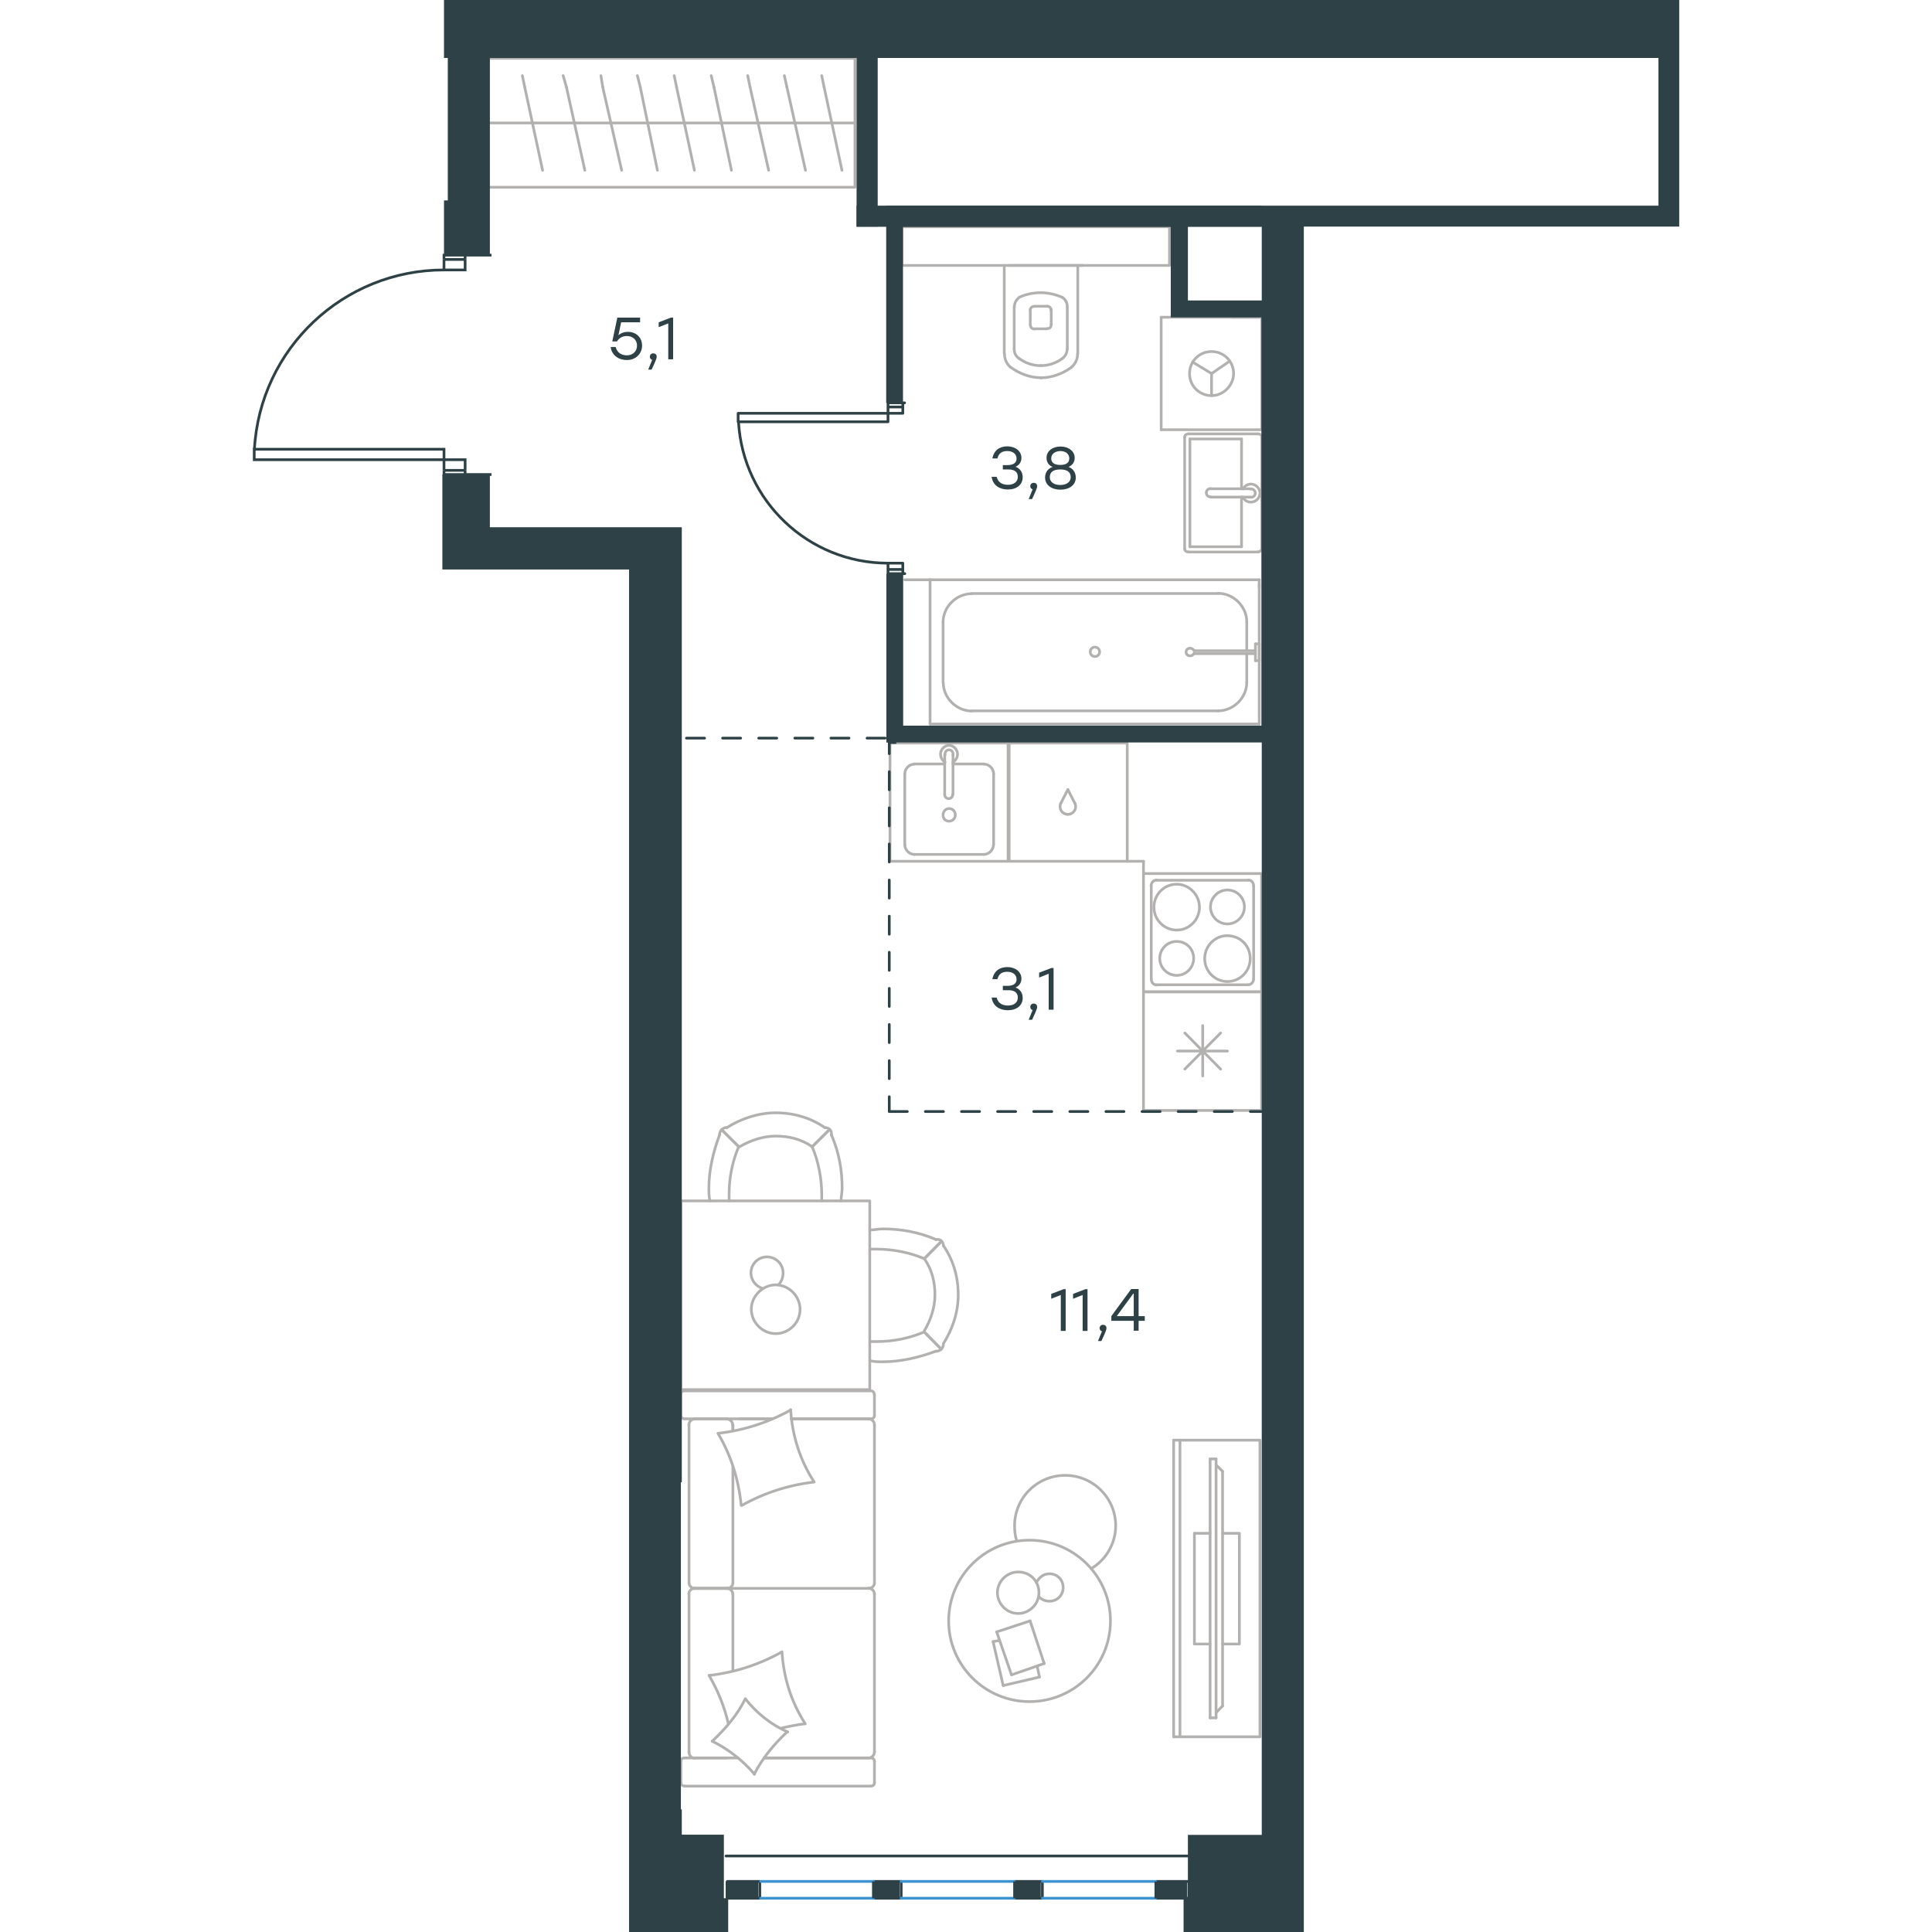 <?xml version="1.0" encoding="utf-8"?>
<!-- Generator: Adobe Illustrator 26.5.0, SVG Export Plug-In . SVG Version: 6.00 Build 0)  -->
<svg version="1.1" id="Слой_1" xmlns="http://www.w3.org/2000/svg" xmlns:xlink="http://www.w3.org/1999/xlink" x="0px" y="0px"
	 viewBox="0 0 790 1070" style="enable-background:new 0 0 790 1070;" xml:space="preserve" width="200" height="200">
<style type="text/css">
	.st0{fill:none;stroke:#B2B1B0;stroke-width:1.5;stroke-linecap:round;stroke-linejoin:round;stroke-miterlimit:22.926;}
	.st1{fill:none;stroke:#2D4146;stroke-width:1.5;stroke-linecap:round;stroke-linejoin:round;stroke-miterlimit:22.926;}
	.st2{fill:none;stroke:#2D4146;stroke-width:1.5;stroke-miterlimit:10;}
	.st3{fill:none;stroke:#3C93D0;stroke-width:1.5;stroke-linecap:round;stroke-linejoin:round;stroke-miterlimit:22.926;}
	.st4{fill-rule:evenodd;clip-rule:evenodd;fill:#2D4146;}
	.st5{enable-background:new    ;}
	.st6{fill:#2D4146;}
	
		.st7{fill:none;stroke:#2D4247;stroke-width:1.5;stroke-linecap:round;stroke-linejoin:round;stroke-miterlimit:22.926;stroke-dasharray:10;}
</style>
<g>
	<g>
		<line class="st0" x1="265.9" y1="876.7" x2="265.9" y2="812.3"/>
		<line class="st0" x1="344.3" y1="975.5" x2="344.3" y2="987.3"/>
		<line class="st0" x1="344.3" y1="882.7" x2="344.3" y2="970.4"/>
		<line class="st0" x1="269.2" y1="785.8" x2="287.5" y2="785.8"/>
		<line class="st0" x1="298.2" y1="785.8" x2="341" y2="785.8"/>
		<line class="st0" x1="283.2" y1="973.6" x2="341" y2="973.6"/>
		<line class="st0" x1="244.5" y1="879.7" x2="262.8" y2="879.7"/>
		<line class="st0" x1="265.9" y1="925.4" x2="265.9" y2="882.7"/>
		<line class="st0" x1="237.1" y1="783.9" x2="237.1" y2="772.2"/>
		<line class="st0" x1="262.8" y1="879.7" x2="244.5" y2="879.7"/>
		<line class="st0" x1="241.6" y1="882.7" x2="241.6" y2="970.4"/>
		<line class="st0" x1="342.4" y1="973.6" x2="283.2" y2="973.6"/>
		<line class="st0" x1="344.3" y1="789.2" x2="344.3" y2="876.7"/>
		<line class="st0" x1="344.3" y1="772.2" x2="344.3" y2="783.9"/>
		<line class="st0" x1="265.9" y1="792.4" x2="265.9" y2="789.2"/>
		<line class="st0" x1="287.5" y1="785.8" x2="239.3" y2="785.8"/>
		<line class="st0" x1="265.9" y1="792.4" x2="265.9" y2="789.2"/>
		<line class="st0" x1="262.8" y1="785.8" x2="244.5" y2="785.8"/>
		<line class="st0" x1="262.8" y1="879.7" x2="244.5" y2="879.7"/>
		<line class="st0" x1="241.6" y1="789.2" x2="241.6" y2="876.7"/>
		<line class="st0" x1="342.4" y1="785.8" x2="298.2" y2="785.8"/>
		<line class="st0" x1="342.4" y1="989.2" x2="239.3" y2="989.2"/>
		<line class="st0" x1="237.1" y1="987.3" x2="237.1" y2="975.5"/>
		<line class="st0" x1="239.3" y1="973.6" x2="268.8" y2="973.6"/>
		<line class="st0" x1="341" y1="879.7" x2="262.8" y2="879.7"/>
		<line class="st0" x1="244.5" y1="973.6" x2="262.8" y2="973.6"/>
		<path class="st0" d="M237.1,783.9c0,0.8,0.6,1.9,2.2,1.9"/>
		<path class="st0" d="M344.3,975.5c0-0.8-0.5-1.9-1.9-1.9"/>
		<path class="st0" d="M239,973.6c-0.8,0-1.9,0.5-1.9,1.9"/>
		<path class="st0" d="M262.6,879.7c1.9,0,3.3-1.4,3.3-3"/>
		<path class="st0" d="M241.6,970.4c0,1.9,1.4,3.3,3,3.3"/>
		<path class="st0" d="M244.8,785.9c-1.9,0-3.3,1.6-3.3,3.3"/>
		<path class="st0" d="M341,879.7c1.9,0,3.3-1.4,3.3-3"/>
		<path class="st0" d="M241.6,876.7c0,1.7,1.6,3,3.3,3"/>
		<path class="st0" d="M344.3,882.9c0-1.9-1.6-3.3-3.3-3.3"/>
		<path class="st0" d="M344.2,772.2c0-0.8-0.5-1.9-1.9-1.9H239c-0.8,0-1.9,0.5-1.9,1.9"/>
		<path class="st0" d="M244.8,879.7c-1.9,0-3.3,1.4-3.3,3"/>
		<path class="st0" d="M342.4,989.2c0.8,0,1.9-0.5,1.9-1.9"/>
		<path class="st0" d="M344.3,789.1c0-1.9-1.6-3.3-3.3-3.3"/>
		<path class="st0" d="M342.4,785.8c0.8,0,1.9-0.5,1.9-1.9"/>
		<path class="st0" d="M341,973.6c1.9,0,3.3-1.6,3.3-3.3"/>
		<path class="st0" d="M265.8,789.1c0-1.9-1.8-3.3-3.6-3.3"/>
		<path class="st0" d="M265.8,882.7c0-1.7-1.6-3-3.3-3"/>
		<path class="st0" d="M237.1,987.3c0,0.8,0.6,1.9,2.2,1.9"/>
		<path class="st0" d="M310.9,820.8c-14,1.6-27.7,6-40,12.9"/>
		<path class="st0" d="M296,959.1c-7.3,6.9-13.7,14.5-18.3,23.5"/>
		<path class="st0" d="M272.8,940.9c6.3,7.9,14.5,14.5,23.5,18.3"/>
		<path class="st0" d="M297.9,780.7c0.8,14.2,5.2,28.1,12.9,39.9"/>
		<path class="st0" d="M252.8,927.9c14-1.6,27.7-6,40-12.9"/>
		<path class="st0" d="M263.4,954.7c-2.2-9.6-5.8-18.3-10.7-26.8"/>
		<path class="st0" d="M293.1,914.8c0.8,14.2,5.2,28.1,12.9,39.9"/>
		<path class="st0" d="M257.9,793.8c14-1.6,27.7-6,40-12.9"/>
		<path class="st0" d="M270.5,833.7c-1.4-14.2-5.7-27.9-12.9-39.9"/>
		<path class="st0" d="M254.5,964.3c7.3-6.9,13.9-14.5,18.3-23.5"/>
		<path class="st0" d="M305.6,954.7c-4.1,0.5-8.8,1.4-12.9,2.4"/>
		<path class="st0" d="M277.9,982.6c-6.6-7.6-14.5-13.9-23.5-18.3"/>
	</g>
	<g>
		<line class="st0" x1="435.7" y1="928.8" x2="415.6" y2="933.5"/>
		<line class="st0" x1="434.4" y1="922.7" x2="435.7" y2="928.8"/>
		<line class="st0" x1="410" y1="909.2" x2="413.6" y2="908.5"/>
		<line class="st0" x1="415.6" y1="933.5" x2="410" y2="909.2"/>
		<line class="st0" x1="438.3" y1="921.3" x2="420.2" y2="927.6"/>
		<line class="st0" x1="430.5" y1="897.7" x2="438.3" y2="921.3"/>
		<line class="st0" x1="412" y1="903.8" x2="430.5" y2="897.7"/>
		<line class="st0" x1="420.2" y1="927.6" x2="412" y2="903.8"/>
		<ellipse class="st0" cx="430.2" cy="897.7" rx="44.8" ry="44.7"/>
		<path class="st0" d="M423.9,870.6c-6.2,0-11.5,5.2-11.5,11.5c0,6.2,5.2,11.5,11.5,11.5c6.2,0,11.5-5.2,11.5-11.5
			C435.4,875.6,430.5,870.6,423.9,870.6z"/>
		<path class="st0" d="M434,876.5c1.4-2.9,4-4.9,7.2-4.9c4.3,0,7.6,3.3,7.6,7.6s-3.3,7.6-7.6,7.6c-2.3,0-4.6-1-5.9-2.6"/>
		<path class="st0" d="M423,853.2c-0.8-2.8-1.1-5.5-1.1-8.2c0-15.4,12.5-27.9,28-27.9s28,12.5,28,27.9c0,9.6-5.2,18.8-13.5,23.7"/>
	</g>
	<g>
		<g>
			<line class="st0" x1="513.5" y1="797.6" x2="513.5" y2="961.9"/>
			<polyline class="st0" points="510,961.9 557.8,961.9 557.8,797.6 510,797.6 			"/>
			<line class="st0" x1="510" y1="797.6" x2="510" y2="961.9"/>
		</g>
		<g>
			<polyline class="st0" points="537.1,910.5 546.4,910.5 546.4,849.2 537.1,849.2 			"/>
			<line class="st0" x1="521.5" y1="910.5" x2="530.2" y2="910.5"/>
			<line class="st0" x1="521.5" y1="849.2" x2="521.5" y2="910.5"/>
			<line class="st0" x1="530.2" y1="849.2" x2="521.5" y2="849.2"/>
			<line class="st0" x1="533.5" y1="951.4" x2="530.2" y2="951.4"/>
			<line class="st0" x1="533.5" y1="811.3" x2="537.1" y2="814.9"/>
			<line class="st0" x1="537.1" y1="944.8" x2="533.5" y2="948.5"/>
			<line class="st0" x1="533.5" y1="951.4" x2="533.5" y2="808"/>
			<line class="st0" x1="530.2" y1="808" x2="530.2" y2="951.4"/>
			<line class="st0" x1="533.5" y1="808" x2="530.2" y2="808"/>
			<line class="st0" x1="537.1" y1="814.9" x2="537.1" y2="944.8"/>
		</g>
	</g>
	<g>
		<line class="st0" x1="558.7" y1="549.3" x2="558.7" y2="615"/>
		<line class="st0" x1="526.1" y1="568" x2="526.1" y2="595.9"/>
		<line class="st0" x1="536" y1="592.1" x2="516.2" y2="572.1"/>
		<line class="st0" x1="536" y1="572.1" x2="516.2" y2="592.1"/>
		<line class="st0" x1="539.8" y1="582.1" x2="512.1" y2="582.1"/>
		<line class="st0" x1="493.3" y1="549.3" x2="558.7" y2="549.3"/>
		<line class="st0" x1="493.3" y1="549.3" x2="493.3" y2="615"/>
		<line class="st0" x1="493.3" y1="615" x2="558.7" y2="615"/>
	</g>
	<g>
		<rect x="352.9" y="411.5" class="st0" width="65.4" height="65.5"/>
		<line class="st0" x1="383.2" y1="418" x2="383.2" y2="440"/>
		<line class="st0" x1="404.9" y1="423.1" x2="387.8" y2="423.1"/>
		<line class="st0" x1="366.4" y1="473.2" x2="404.9" y2="473.2"/>
		<line class="st0" x1="383.2" y1="423.1" x2="366.4" y2="423.1"/>
		<line class="st0" x1="361.1" y1="428.7" x2="361.1" y2="467.8"/>
		<line class="st0" x1="387.8" y1="440" x2="387.8" y2="418"/>
		<line class="st0" x1="410.3" y1="467.8" x2="410.3" y2="428.7"/>
		<path class="st0" d="M387.6,440c0,1.3-0.9,2.3-2.2,2.3c-1.3,0-2.2-1-2.2-2.3l0,0"/>
		<path class="st0" d="M405,423.2c2.8,0,5.3,2.5,5.3,5.4"/>
		<path class="st0" d="M383.4,422.1c-1.6-1-2.5-2.6-2.5-4.5c0-2.5,2.2-4.8,4.7-4.8s4.7,2.3,4.7,4.8c0,2-1,3.5-2.5,4.5"/>
		<path class="st0" d="M366.4,473.2c-2.8,0-5.3-2.5-5.3-5.4"/>
		<path class="st0" d="M361.1,428.6c0-2.9,2.5-5.4,5.3-5.4"/>
		<path class="st0" d="M410.2,467.8c0,2.9-2.5,5.4-5.3,5.4"/>
		<path class="st0" d="M383.4,418v-0.4c0-1.3,0.9-2.3,2.2-2.3c1.3,0,2.2,1,2.2,2.3v0.4"/>
		<path class="st0" d="M385.7,454.8c1.9,0,3.4-1.6,3.4-3.5s-1.5-3.5-3.4-3.5s-3.4,1.6-3.4,3.5C382.2,453.2,383.5,454.8,385.7,454.8z
			"/>
	</g>
	<g>
		<path class="st0" d="M511.7,521.4c-5.2,0-9.4,4.2-9.4,9.4s4.3,9.4,9.4,9.4c5.2,0,9.4-4.3,9.4-9.4
			C521.1,525.4,516.9,521.4,511.7,521.4z"/>
		<path class="st0" d="M511.7,489.7c-7.1,0-12.6,5.8-12.6,12.7c0,7.2,5.8,12.7,12.6,12.7c7.1,0,12.6-5.8,12.6-12.7
			S518.5,489.7,511.7,489.7z"/>
		<path class="st0" d="M539.8,492.9c-5.2,0-9.4,4.3-9.4,9.4c0,5.2,4.2,9.4,9.4,9.4s9.4-4.3,9.4-9.4
			C549.2,497.1,545,492.9,539.8,492.9z"/>
		<path class="st0" d="M539.8,518.2c-7.1,0-12.6,5.8-12.6,12.7c0,7.2,5.8,12.7,12.6,12.7c7.1,0,12.6-5.8,12.6-12.7
			C552.4,523.7,546.9,518.3,539.8,518.2z"/>
		<line class="st0" x1="497.6" y1="542.2" x2="497.6" y2="490.6"/>
		<line class="st0" x1="500.4" y1="487.5" x2="551.4" y2="487.5"/>
		<line class="st0" x1="554.3" y1="490.6" x2="554.3" y2="542.2"/>
		<line class="st0" x1="551.4" y1="545.4" x2="500.4" y2="545.4"/>
		<path class="st0" d="M551.4,487.4c1.6,0,2.9,1.4,2.9,3.3l0,0"/>
		<path class="st0" d="M500.5,545.5c-1.6,0-2.9-1.4-2.9-3.3l0,0"/>
		<path class="st0" d="M497.5,490.7c0-1.6,1.3-3.3,2.9-3.3l0,0"/>
		<path class="st0" d="M554.3,542.1c0,1.6-1.3,3.3-2.9,3.3l0,0"/>
		<rect x="493.3" y="483.8" class="st0" width="65.4" height="65.5"/>
	</g>
	<g>
		<line class="st0" x1="150.6" y1="48.2" x2="149.3" y2="41.9"/>
		<line class="st0" x1="160.5" y1="94.3" x2="150.6" y2="48.2"/>
		<rect x="130.5" y="32.3" class="st0" width="203" height="71.4"/>
		<line class="st0" x1="333" y1="68.1" x2="130.9" y2="68.1"/>
		<line class="st0" x1="316.4" y1="48.2" x2="315.1" y2="41.9"/>
		<line class="st0" x1="326.3" y1="94.3" x2="316.4" y2="48.2"/>
		<line class="st0" x1="295.8" y1="48.2" x2="294.4" y2="41.9"/>
		<line class="st0" x1="306.1" y1="94.3" x2="295.8" y2="48.2"/>
		<line class="st0" x1="275.4" y1="48.2" x2="274.1" y2="41.9"/>
		<line class="st0" x1="285.7" y1="94.3" x2="275.4" y2="48.2"/>
		<line class="st0" x1="255.4" y1="48.2" x2="253.9" y2="41.9"/>
		<line class="st0" x1="265.1" y1="94.3" x2="255.4" y2="48.2"/>
		<line class="st0" x1="234.7" y1="48.2" x2="233.4" y2="41.9"/>
		<line class="st0" x1="244.6" y1="94.3" x2="234.7" y2="48.2"/>
		<line class="st0" x1="214.6" y1="48.2" x2="213" y2="41.9"/>
		<line class="st0" x1="224.1" y1="94.3" x2="214.6" y2="48.2"/>
		<line class="st0" x1="193.8" y1="48.2" x2="192.8" y2="41.9"/>
		<line class="st0" x1="204.3" y1="94.3" x2="193.8" y2="48.2"/>
		<line class="st0" x1="183.9" y1="94.3" x2="173.7" y2="48.2"/>
		<line class="st0" x1="173.7" y1="48.2" x2="171.9" y2="41.9"/>
	</g>
	<g>
		<line class="st0" x1="459.6" y1="147" x2="418.7" y2="147"/>
		<g>
			<line class="st0" x1="416.2" y1="147" x2="416.2" y2="195.9"/>
			<line class="st0" x1="451.1" y1="193.3" x2="451.1" y2="170.1"/>
			<line class="st0" x1="421.7" y1="170.1" x2="421.7" y2="193.3"/>
			<line class="st0" x1="442.2" y1="179.9" x2="442.2" y2="171.4"/>
			<line class="st0" x1="430.6" y1="171.4" x2="430.6" y2="179.9"/>
			<line class="st0" x1="439.9" y1="169.6" x2="432.9" y2="169.6"/>
			<line class="st0" x1="456.9" y1="195.9" x2="456.9" y2="147"/>
			<line class="st0" x1="432.9" y1="182.1" x2="439.9" y2="182.1"/>
			<path class="st0" d="M436.3,209.2c0.5,0,0.5,0,0.5,0c5.8,0,11.6-2.2,16.5-5.7"/>
			<path class="st0" d="M442.1,171.8c0-1.3-0.8-2.2-2.2-2.2"/>
			<path class="st0" d="M451.1,170c0-2.2-0.8-3.9-2.6-5.2"/>
			<path class="st0" d="M440,182c1.3,0,2.2-0.8,2.2-2.2"/>
			<path class="st0" d="M436.4,202.5c4.4,0,8.5-1.4,12-4"/>
			<path class="st0" d="M430.7,180c0,1.3,0.8,2.2,2.2,2.2"/>
			<path class="st0" d="M432.8,169.7c-1.3,0-2.2,0.8-2.2,2.2"/>
			<path class="st0" d="M424.4,164.8c-1.7,1.3-2.6,3.1-2.6,5.2"/>
			<path class="st0" d="M448.4,164.7c-4-1.7-8.1-2.6-12-2.6c-4,0-8.5,0.9-12,2.6"/>
			<path class="st0" d="M421.7,193.3c0,2.2,0.8,3.9,2.6,5.2"/>
			<path class="st0" d="M419.9,203.5c4.8,3.5,10.6,5.7,16.8,5.7l0,0"/>
			<path class="st0" d="M453.3,203.5c2.2-1.9,3.5-4.5,3.5-7.6"/>
			<path class="st0" d="M416.3,195.9c0,3.2,1.4,5.9,3.5,7.6"/>
			<path class="st0" d="M424.4,198.5c3.5,2.6,7.6,4,12,4l0,0"/>
			<path class="st0" d="M448.4,198.5c1.7-1.3,2.6-3.1,2.6-5.2"/>
		</g>
		<rect x="359.5" y="125.6" class="st0" width="148.2" height="21.4"/>
	</g>
	<g>
		<line class="st0" x1="547.6" y1="302.8" x2="519" y2="302.8"/>
		<line class="st0" x1="547.6" y1="275.3" x2="547.6" y2="302.8"/>
		<line class="st0" x1="547.6" y1="243.1" x2="547.6" y2="270.7"/>
		<line class="st0" x1="519" y1="302.8" x2="519" y2="243.1"/>
		<line class="st0" x1="519" y1="243.1" x2="547.6" y2="243.1"/>
		<line class="st0" x1="558.8" y1="303.8" x2="558.8" y2="242.2"/>
		<line class="st0" x1="556.6" y1="240.3" x2="518.3" y2="240.3"/>
		<line class="st0" x1="516.1" y1="242.2" x2="516.1" y2="303.8"/>
		<line class="st0" x1="518.3" y1="305.7" x2="556.6" y2="305.7"/>
		<path class="st0" d="M516.1,303.8c0,1.2,0.8,1.9,2.2,1.9"/>
		<path class="st0" d="M518.3,240.3c-1.3,0-2.2,0.7-2.2,1.9"/>
		<path class="st0" d="M558.8,242.2c0-1.2-0.8-1.9-2.2-1.9"/>
		<path class="st0" d="M556.6,305.7c1.3,0,2.2-1.1,2.2-1.9"/>
		<line class="st0" x1="552.5" y1="270.7" x2="530.4" y2="270.7"/>
		<line class="st0" x1="530.4" y1="275.3" x2="552.5" y2="275.3"/>
		<path class="st0" d="M530.4,275.2L530.4,275.2c-1.3,0-2.3-1-2.3-2.3s1-2.3,2.3-2.3l0,0"/>
		<path class="st0" d="M548.4,270.8c0.8-1.6,2.5-2.7,4.4-2.7c2.7,0,5,2.3,5,5s-2.3,5-5,5c-1.9,0-3.6-1-4.4-2.7"/>
		<path class="st0" d="M552.5,270.8c0.2,0,0.3,0,0.4,0c1.3,0,2.3,1,2.3,2.3s-1,2.3-2.3,2.3c-0.2,0-0.3,0-0.4,0"/>
	</g>
	<g>
		<line class="st0" x1="550.5" y1="344.6" x2="550.5" y2="359.7"/>
		<line class="st0" x1="550.5" y1="362" x2="550.5" y2="378"/>
		<line class="st0" x1="398.3" y1="328.7" x2="534.6" y2="328.7"/>
		<line class="st0" x1="382.3" y1="378" x2="382.3" y2="344.6"/>
		<line class="st0" x1="557.4" y1="401" x2="375.1" y2="401"/>
		<line class="st0" x1="375.1" y1="401" x2="375.1" y2="321.1"/>
		<line class="st0" x1="534.6" y1="393.7" x2="398.3" y2="393.7"/>
		<line class="st0" x1="375.1" y1="321.1" x2="557.4" y2="321.1"/>
		<line class="st0" x1="557.4" y1="321.1" x2="557.4" y2="401"/>
		<path class="st0" d="M398.2,328.8c-8.5,0-15.9,7.2-15.9,15.8"/>
		<path class="st0" d="M534.6,393.7c8.5,0,15.9-7.2,15.9-15.8"/>
		<path class="st0" d="M382.4,378c0,8.5,7.3,15.8,15.9,15.8"/>
		<path class="st0" d="M550.5,344.4c0-8.5-7.3-15.8-15.9-15.8"/>
		<line class="st0" x1="557.4" y1="323.6" x2="557.4" y2="325.7"/>
		<line class="st0" x1="521.3" y1="360.4" x2="555.3" y2="360.4"/>
		<line class="st0" x1="555.3" y1="362" x2="521.3" y2="362"/>
		<line class="st0" x1="557.4" y1="356.6" x2="557.4" y2="365.9"/>
		<line class="st0" x1="555.3" y1="356.6" x2="557.4" y2="356.6"/>
		<line class="st0" x1="555.3" y1="365.9" x2="555.3" y2="356.6"/>
		<line class="st0" x1="557.4" y1="365.9" x2="555.3" y2="365.9"/>
		<path class="st0" d="M521.3,360.3c-0.5-0.8-1.3-1.3-2.2-1.3c-1.3,0-2.2,0.9-2.2,2.1c0,1.3,0.9,2.1,2.2,2.1c0.9,0,1.7-0.4,2.2-1.3"
			/>
		<path class="st0" d="M466.4,358.4c-1.5,0-2.6,1.2-2.6,2.6c0,1.5,1.2,2.6,2.6,2.6c1.5,0,2.6-1.2,2.6-2.6
			C469,359.7,468.1,358.5,466.4,358.4z"/>
	</g>
	<g>
		<line class="st0" x1="503.1" y1="238" x2="558.8" y2="238"/>
		<g>
			<line class="st0" x1="503.1" y1="238" x2="503.1" y2="175.7"/>
			<line class="st0" x1="558.8" y1="175.7" x2="542.1" y2="175.7"/>
			<line class="st0" x1="558.8" y1="175.7" x2="503.1" y2="175.7"/>
			<line class="st0" x1="540.9" y1="200.1" x2="531" y2="206.9"/>
			<line class="st0" x1="531" y1="219.1" x2="531" y2="206.9"/>
			<line class="st0" x1="520.5" y1="200.5" x2="531" y2="206.9"/>
			<path class="st0" d="M543.2,206.9c0-6.8-5.4-12.2-12.2-12.2s-12.2,5.4-12.2,12.2s5.4,12.2,12.2,12.2
				C537.7,219.1,543.2,213.3,543.2,206.9z"/>
			<line class="st0" x1="558.8" y1="238" x2="558.8" y2="175.7"/>
		</g>
	</g>
	<g>
		<rect x="418.9" y="411.5" class="st0" width="65.4" height="65.5"/>
		<line class="st0" x1="455.3" y1="444.9" x2="451.4" y2="437.3"/>
		<line class="st0" x1="451.4" y1="437.3" x2="447.5" y2="444.9"/>
		<path class="st0" d="M451.3,451c-2.3,0-4.2-1.9-4.2-4.2c0-0.6,0-1.3,0.4-1.9"/>
		<path class="st0" d="M451.5,451c2.3,0,4.2-1.9,4.2-4.2c0-0.6,0-1.3-0.4-1.9"/>
	</g>
	<g>
		<rect x="237.1" y="665.1" class="st0" width="104.6" height="104.5"/>
		<path class="st0" d="M269.6,635.1c6-3.5,13-5.9,20.1-5.9s14.2,1.7,20.1,5.9"/>
		<path class="st0" d="M320.5,628.6c4.1,9.4,5.9,19.4,5.9,29.4c0,2.4-0.6,4.7-0.6,7.1"/>
		<path class="st0" d="M253.2,665.1c-0.6-2.4-0.6-4.7-0.6-7.1c0-10,2.4-20,5.9-29.4"/>
		<path class="st0" d="M309.8,635.1c3.5,8.2,5.3,17.6,5.3,26.5c0,1.2,0,2.4,0,3.5"/>
		<path class="st0" d="M263.8,665.1c0-1.2,0-2.4,0-3.5c0-9.4,1.8-18.3,5.3-26.5"/>
		<path class="st0" d="M262.6,624.5c8.2-5.2,17.7-8.2,27.1-8.2c10,0,19.5,2.9,27.1,8.2"/>
		<line class="st0" x1="319.3" y1="625.7" x2="309.8" y2="635.1"/>
		<line class="st0" x1="259.7" y1="625.7" x2="269.2" y2="635.1"/>
		<line class="st0" x1="319.3" y1="625.7" x2="309.8" y2="635.1"/>
		<line class="st0" x1="259.7" y1="625.7" x2="269.2" y2="635.1"/>
		<path class="st0" d="M258.5,628.6c0-2.4,1.8-4.2,4.2-4.2"/>
		<path class="st0" d="M316.9,624.5c2.4,0,4,1.8,3.5,4.2"/>
		<path class="st0" d="M371.9,737.1c3.5-5.9,5.9-12.9,5.9-20s-1.7-14.1-5.9-20"/>
		<path class="st0" d="M378.4,686.5c-9.4-4.1-19.5-5.9-29.5-5.9c-2.4,0-4.7,0.6-7.1,0.6"/>
		<path class="st0" d="M341.8,753.6c2.4,0.6,4.7,0.6,7.1,0.6c10,0,20.1-2.4,29.5-5.9"/>
		<path class="st0" d="M371.9,697.1c-8.2-3.5-17.6-5.3-26.5-5.3c-1.2,0-2.4,0-3.5,0"/>
		<path class="st0" d="M341.8,743c1.2,0,2.4,0,3.5,0c9.4,0,18.3-1.8,26.5-5.3"/>
		<path class="st0" d="M382.5,744.1c5.2-8.2,8.2-17.6,8.2-27.1c0-10-2.9-19.4-8.2-27.1"/>
		<line class="st0" x1="381.3" y1="687.6" x2="371.9" y2="697.1"/>
		<line class="st0" x1="381.3" y1="747.2" x2="371.9" y2="737.7"/>
		<line class="st0" x1="381.3" y1="687.6" x2="371.9" y2="697.1"/>
		<line class="st0" x1="381.3" y1="747.2" x2="371.9" y2="737.7"/>
		<path class="st0" d="M378.3,748.4c2.4,0,4.2-1.8,4.2-4.2"/>
		<path class="st0" d="M382.5,690c0-2.4-1.8-4-4.2-3.5"/>
		<path class="st0" d="M303.1,725.1c0-7.2-6.2-13.5-13.5-13.5c-7.2,0-13.5,6.2-13.5,13.5s6.2,13.5,13.5,13.5
			S303.1,732.7,303.1,725.1z"/>
		<path class="st0" d="M282.1,713.5c-3.6-1.3-6.2-4.5-6.2-8.5c0-4.9,3.9-8.9,8.9-8.9c4.9,0,8.9,4,8.9,8.9c0,2.6-1,5-2.6,6.6"/>
	</g>
	<line class="st0" x1="484.3" y1="477" x2="493.3" y2="477"/>
	<line class="st0" x1="493.3" y1="483.8" x2="493.3" y2="477"/>
	<line class="st0" x1="375.1" y1="321.1" x2="361.1" y2="321.1"/>
</g>
<path class="st1" d="M361.1,317.7h-9.3 M359.9,223.1h-8.2h9.3 M351.8,223.1v5.8h8.2v-5.8 M351.8,311.9h8.2v5.9h-8.2V311.9z
	 M268.8,228.9h83v4.7h-83V228.9z M351.8,225.4h8.2v3.5h-8.2V225.4z M351.8,311.9h8.2v3.5h-8.2V311.9z M268.8,228.9h83 M269,233.6
	c2.5,43.9,38.8,78.3,82.8,78.3"/>
<line class="st2" x1="351.8" y1="411.2" x2="351.8" y2="406.5"/>
<line class="st2" x1="351.8" y1="411.2" x2="356.4" y2="411.2"/>
<line class="st2" x1="105.9" y1="260.5" x2="117.6" y2="260.5"/>
<polyline class="st2" points="105.9,254.6 117.6,254.6 117.6,260.5 "/>
<line class="st2" x1="105.9" y1="143.7" x2="117.6" y2="143.7"/>
<polyline class="st2" points="105.9,260.5 105.9,262.8 117.6,262.8 "/>
<polyline class="st2" points="105.9,143.7 105.9,141.3 117.6,141.3 "/>
<polyline class="st2" points="105.9,143.7 105.9,149.5 117.6,149.5 117.6,143.7 "/>
<polyline class="st2" points="105.9,254.6 105.9,248.8 0.8,248.8 0.8,254.6 105.9,254.6 "/>
<line class="st2" x1="117.6" y1="141.3" x2="132.2" y2="141.3"/>
<path class="st2" d="M105.9,149.5c-55.8,0-101.9,43.6-105,99.3"/>
<line class="st2" x1="117.6" y1="262.8" x2="132.2" y2="262.8"/>
<line class="st2" x1="117.6" y1="143.7" x2="117.6" y2="141.3"/>
<line class="st2" x1="117.6" y1="262.8" x2="117.6" y2="260.5"/>
<line class="st2" x1="105.9" y1="254.6" x2="105.9" y2="260.5"/>
<line class="st1" x1="262.1" y1="1027.9" x2="519.1" y2="1027.9"/>
<rect x="262.8" y="1042" class="st1" width="18" height="9.3"/>
<rect x="343.9" y="1042" class="st1" width="15.2" height="9.3"/>
<rect x="500.4" y="1042" class="st1" width="18" height="9.3"/>
<rect x="422.1" y="1042" class="st1" width="15.2" height="9.3"/>
<path class="st3" d="M359,1051.3h62.7 M359,1042h62.7 M281.2,1051.3h62.6 M281.2,1042h62.6 M437.3,1051.3H500 M437.3,1042H500"/>
<rect x="343" y="1042" class="st4" width="15.2" height="9.3"/>
<rect x="421.2" y="1042" class="st4" width="15.2" height="9.3"/>
<g class="st5">
	<path class="st6" d="M215.6,191.4c0,4.7-3.7,8-8.4,8c-4.4,0-8.3-2.4-9-7.2h2.8c0.7,3,3.1,4.6,6.2,4.6c3.3,0,5.6-2.3,5.6-5.4
		c0-3.2-2.4-5.3-5.6-5.3c-2.6,0-4.4,1.2-5.5,3h-2.6l2.8-13.2h12.6v2.6H204l-1.5,7.2c1.3-1.2,3-1.9,5.3-1.9
		C212.1,183.8,215.6,186.7,215.6,191.4z"/>
	<path class="st6" d="M220.9,204.7H219l2.2-5.4c-0.8-0.2-1.3-0.9-1.3-1.7c0-1.1,0.8-1.9,1.9-1.9c0.8,0,1.9,0.4,1.9,1.9
		C223.7,198.2,223.6,198.9,220.9,204.7z"/>
	<path class="st6" d="M232.8,175.9V199h-2.7v-19.9l-5.3,2.1v-2.7l6.8-2.6L232.8,175.9L232.8,175.9z"/>
</g>
<g class="st5">
	<path class="st6" d="M450.2,714v23.1h-2.7v-19.9l-5.3,2.1v-2.7l6.8-2.6L450.2,714L450.2,714z"/>
	<path class="st6" d="M462.3,714v23.1h-2.7v-19.9l-5.3,2.1v-2.7l6.8-2.6L462.3,714L462.3,714z"/>
	<path class="st6" d="M470,742.7h-1.9l2.2-5.4c-0.8-0.2-1.3-0.9-1.3-1.7c0-1.1,0.8-1.9,1.9-1.9c0.8,0,1.9,0.4,1.9,1.9
		C472.8,736.2,472.7,736.9,470,742.7z"/>
	<path class="st6" d="M494,731.5h-3.4v5.5h-2.7v-5.5h-12.4v-2.6l11-15h4.1v15h3.4V731.5z M487.9,728.9v-12.4h-0.3l-9.1,12.4H487.9z"
		/>
</g>
<g class="st5">
	<path class="st6" d="M426.4,264.3c0,4.2-3.4,6.8-8.2,6.8c-4.5,0-8.3-2.2-9-7h2.8c0.7,3.1,3.2,4.4,6.2,4.4c3.4,0,5.5-1.7,5.5-4.4
		c0-2.3-1.4-4.1-5.1-4.1h-3.2v-2.4h2.4c3.5,0,5.2-1.3,5.2-3.6c0-2.6-2.1-4.2-5.1-4.2c-2.8,0-4.7,1-5.5,4.1h-2.8
		c0.9-4.7,4.2-6.7,8.3-6.7c4.4,0,7.8,2.6,7.8,6.4c0,2.2-1.2,4.1-3.3,4.9C424.9,259.4,426.4,261.5,426.4,264.3z"/>
	<path class="st6" d="M431.6,276.4h-1.9l2.2-5.4c-0.8-0.2-1.3-0.9-1.3-1.7c0-1.1,0.8-1.9,1.9-1.9c0.8,0,1.9,0.4,1.9,1.9
		C434.4,269.9,434.3,270.6,431.6,276.4z"/>
	<path class="st6" d="M455.8,264.5c0,4.2-3.7,6.7-8.5,6.7s-8.5-2.5-8.5-6.7c0-2.8,1.5-5,4.2-5.9c-2.2-0.8-3.4-2.7-3.4-5
		c0-3.9,3.4-6.3,7.8-6.3c4.3,0,7.8,2.5,7.8,6.3c0,2.2-1.2,4.1-3.4,5C454.3,259.5,455.8,261.7,455.8,264.5z M453,264.3
		c0-2.9-2-4.3-5.8-4.3s-5.8,1.4-5.8,4.3c0,2.7,2.4,4.3,5.8,4.3C450.6,268.6,453,267,453,264.3z M442.2,253.9c0,2.1,1.4,3.6,5,3.6
		s5-1.5,5-3.6c0-2.5-2-4.1-5-4.1C444.3,249.9,442.2,251.4,442.2,253.9z"/>
</g>
<g class="st5">
	<path class="st6" d="M426.4,552.7c0,4.2-3.4,6.8-8.2,6.8c-4.5,0-8.3-2.2-9-7h2.8c0.7,3.1,3.2,4.4,6.2,4.4c3.4,0,5.5-1.7,5.5-4.4
		c0-2.3-1.4-4.1-5.1-4.1h-3.2V546h2.4c3.5,0,5.2-1.3,5.2-3.6c0-2.6-2.1-4.2-5.1-4.2c-2.8,0-4.7,1-5.5,4.1h-2.8
		c0.9-4.7,4.2-6.7,8.3-6.7c4.4,0,7.8,2.6,7.8,6.4c0,2.2-1.2,4.1-3.3,4.9C424.9,547.8,426.4,549.9,426.4,552.7z"/>
	<path class="st6" d="M431.6,564.8h-1.9l2.2-5.4c-0.8-0.2-1.3-0.9-1.3-1.7c0-1.1,0.8-1.9,1.9-1.9c0.8,0,1.9,0.4,1.9,1.9
		C434.4,558.3,434.3,559,431.6,564.8z"/>
	<path class="st6" d="M443.5,536.1v23.1h-2.7v-19.9l-5.3,2.1v-2.7l6.8-2.6L443.5,536.1L443.5,536.1z"/>
</g>
<line class="st7" x1="352.5" y1="615.6" x2="559.7" y2="615.6"/>
<line class="st7" x1="352.5" y1="407.4" x2="352.5" y2="615.4"/>
<line class="st7" x1="220.2" y1="408.8" x2="378" y2="408.8"/>
<polygon class="st4" points="261.9,1051.3 260.9,1051.3 260.9,1016.1 237.6,1016.1 237.6,1002.1 237.1,1002.1 237.1,820.9 
	237.6,820.9 237.6,292 131.3,292 131.3,262.8 105,262.8 105,272.8 105,289.1 105,315.4 208.4,315.4 208.4,992.9 208.4,1070 
	263.3,1070 263.3,1051.3 279.9,1051.3 279.9,1042 261.9,1042 "/>
<path class="st4" d="M105.9,0v32.1h2.1V111h-2.1v30.4h25.4V32.1h194.8h24.8h11.7h10h405.9v81.8h-406h-10h-11.7v109.2h9.3v-97.5
	h148.3v50.2h50.2v226.1H360.2v-84.1h-9.3v93.4h207.9v409.7v6.3V993v9.2v14h-40.9v35.2h-0.5v-9.3h-18v9.3h16.1v18.7h66.6V993V411.2
	v-9.3V175.8v-9.4v-40.9H623h9.4h148.3h9.3V32.1V0C562.8,0,340.2,0,105.9,0z M558.8,166.4h-5.4h-35.5v-40.9h40.9V166.4z"/>
<rect x="334.4" y="113.9" class="st4" width="224.4" height="11.7"/>
<rect x="334.4" y="-0.1" class="st4" width="11.7" height="125.6"/>
</svg>
